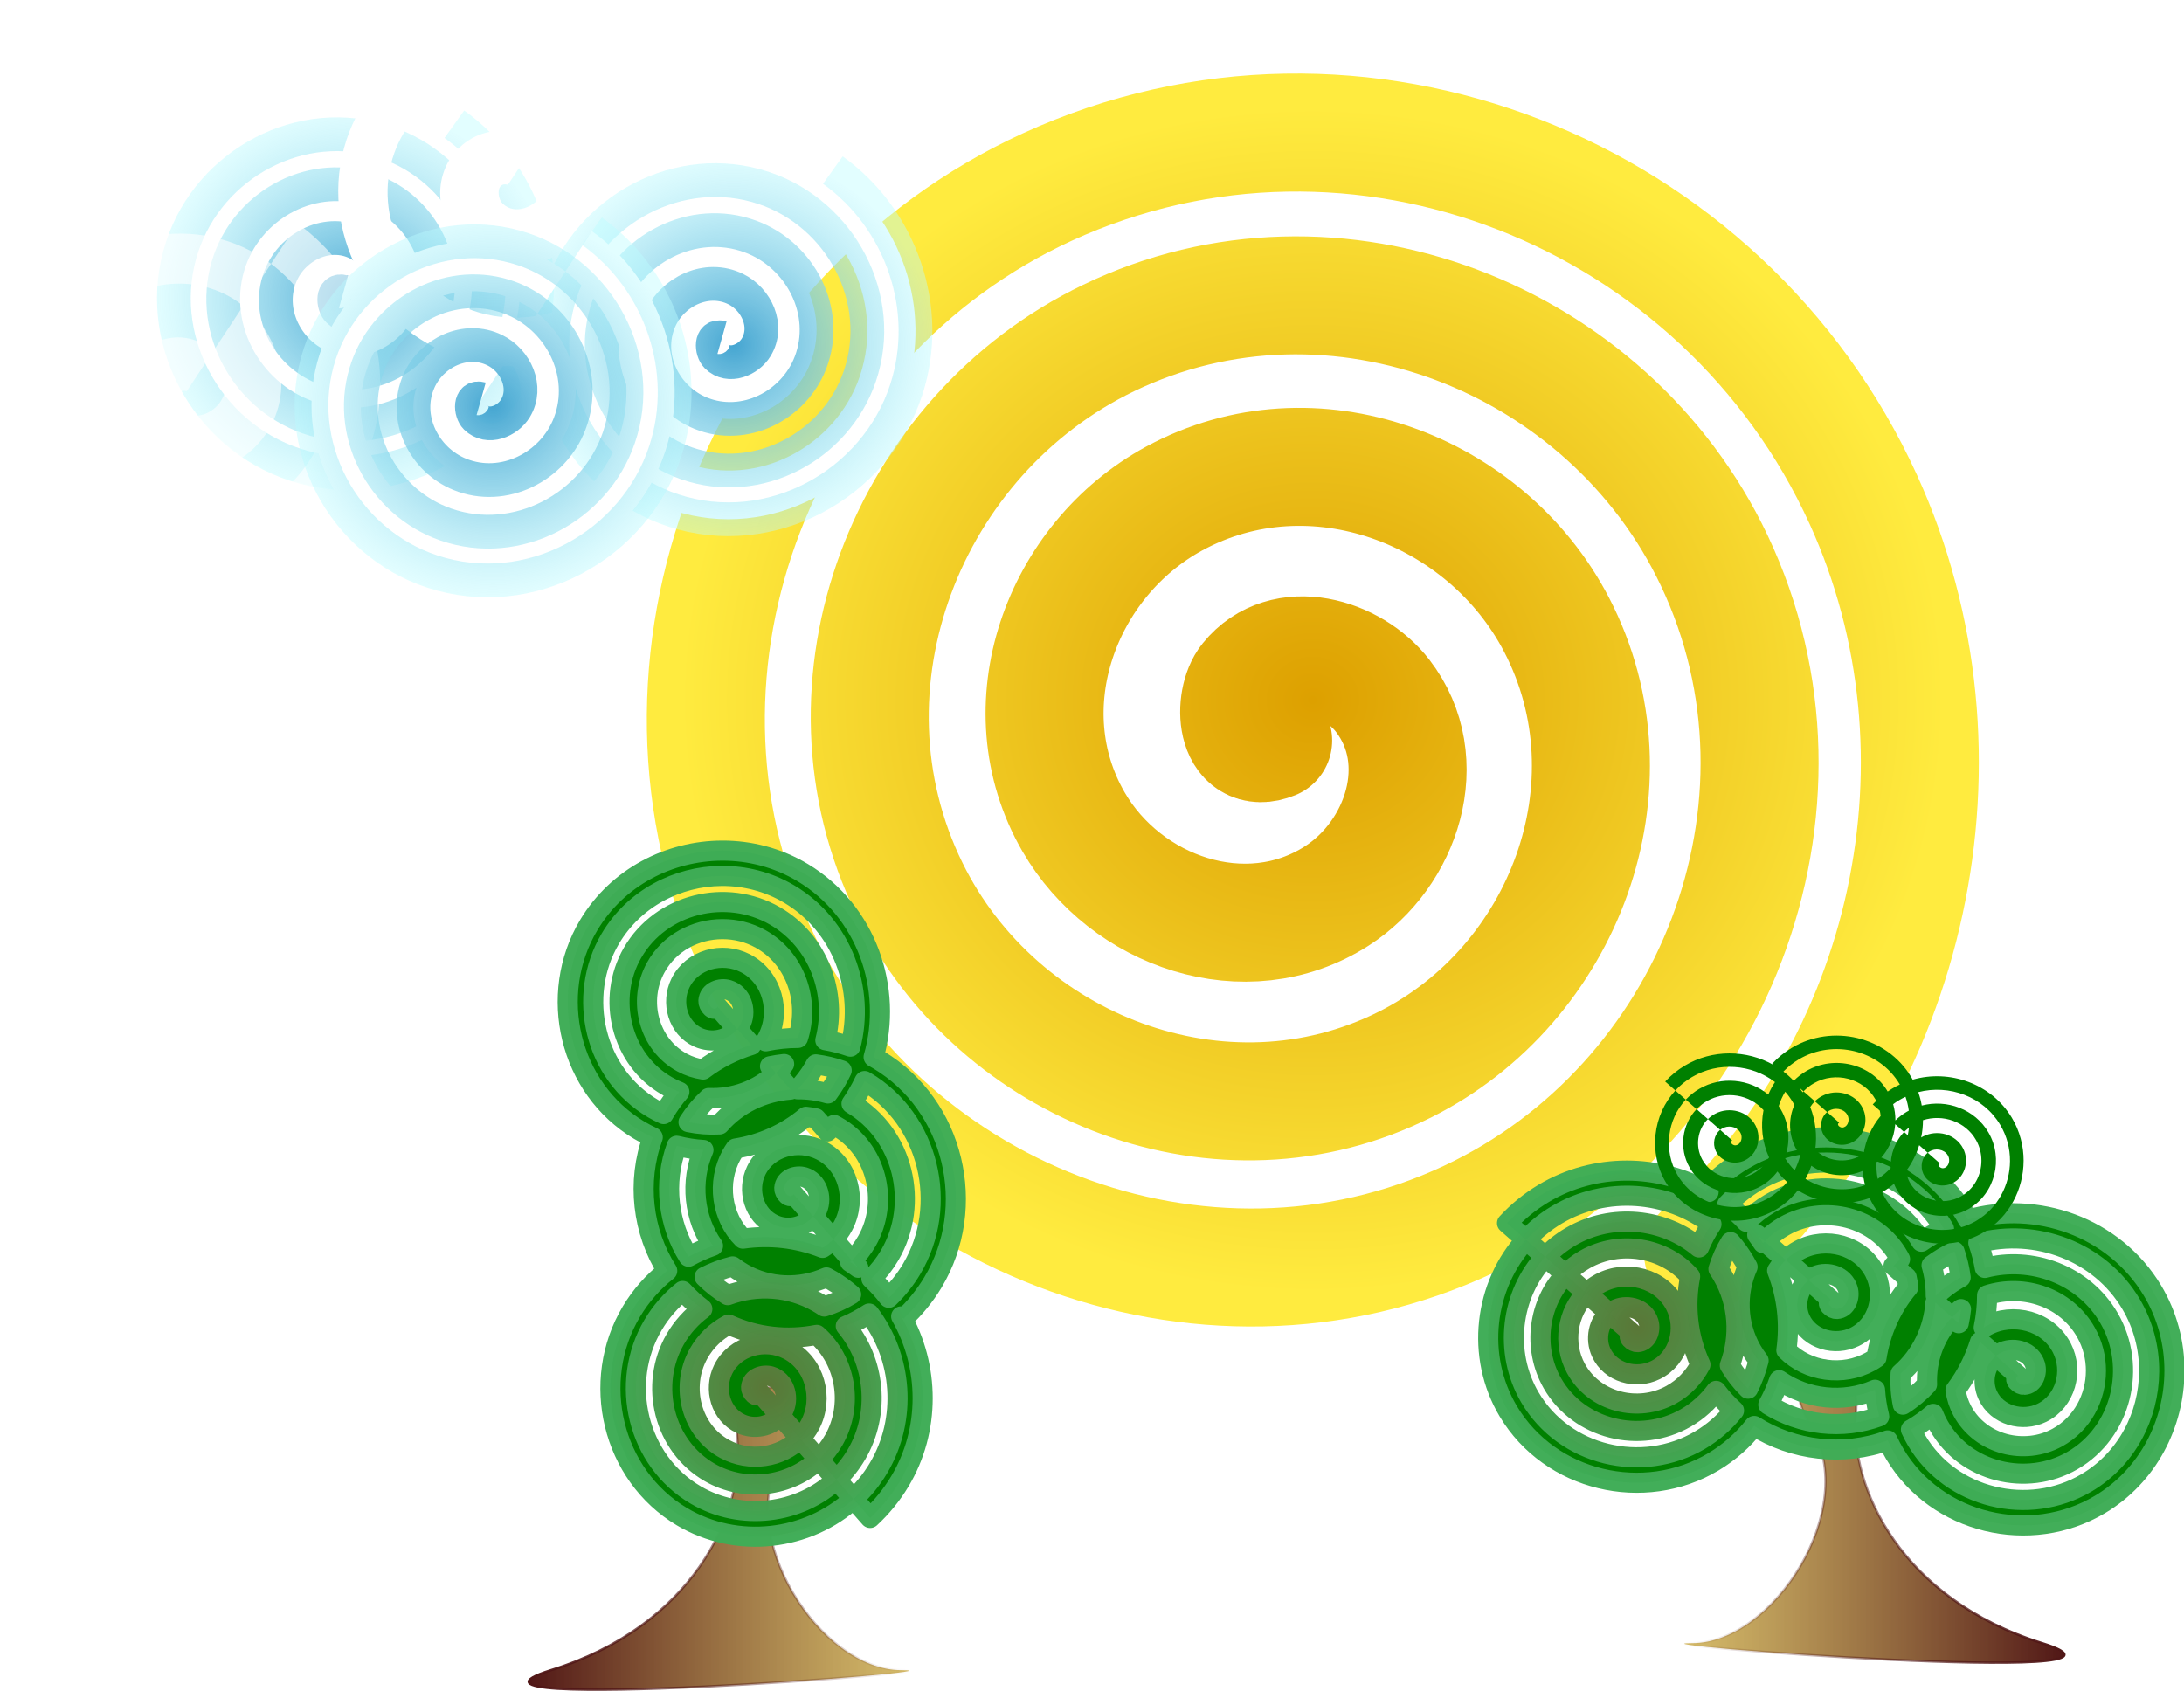 <?xml version="1.0" encoding="UTF-8" standalone="no"?>
<!-- Created with Inkscape (http://www.inkscape.org/) -->
<svg
    xmlns:inkscape="http://www.inkscape.org/namespaces/inkscape"
    xmlns:rdf="http://www.w3.org/1999/02/22-rdf-syntax-ns#"
    xmlns="http://www.w3.org/2000/svg"
    xmlns:sodipodi="http://sodipodi.sourceforge.net/DTD/sodipodi-0.dtd"
    xmlns:cc="http://web.resource.org/cc/"
    xmlns:xlink="http://www.w3.org/1999/xlink"
    xmlns:dc="http://purl.org/dc/elements/1.1/"
    xmlns:svg="http://www.w3.org/2000/svg"
    xmlns:ns1="http://sozi.baierouge.fr"
    id="svg2"
    sodipodi:docname="egonpin_Paisaje.svg"
    viewBox="0 0 446.15 345.47"
    sodipodi:version="0.32"
    version="1.0"
    inkscape:output_extension="org.inkscape.output.svg.inkscape"
    inkscape:version="0.45.1"
    sodipodi:docbase="/Users/johnolsen/Desktop"
  >
  <sodipodi:namedview
      id="base"
      bordercolor="#666666"
      inkscape:pageshadow="2"
      guidetolerance="10.0"
      pagecolor="#ffffff"
      gridtolerance="10.0"
      inkscape:zoom="0.37439582"
      objecttolerance="10.0"
      borderopacity="1.0"
      inkscape:current-layer="svg2"
      inkscape:cx="372.04724"
      inkscape:cy="526.18109"
      inkscape:window-y="22"
      inkscape:window-x="0"
      inkscape:window-height="581"
      inkscape:pageopacity="0.0"
      inkscape:window-width="697"
  />
  <defs
      id="defs4"
    >
    <linearGradient
        id="linearGradient3368"
      >
      <stop
          id="stop3370"
          style="stop-color:#501616"
          offset="0"
      />
      <stop
          id="stop3372"
          style="stop-color:#cdae49;stop-opacity:.816"
          offset="1"
      />
    </linearGradient
    >
    <linearGradient
        id="linearGradient3360"
      >
      <stop
          id="stop3362"
          style="stop-color:#501616"
          offset="0"
      />
      <stop
          id="stop3364"
          style="stop-color:#501616;stop-opacity:0"
          offset="1"
      />
    </linearGradient
    >
    <linearGradient
        id="linearGradient3324"
      >
      <stop
          id="stop3326"
          style="stop-color:#5a7737"
          offset="0"
      />
      <stop
          id="stop3328"
          style="stop-color:#3fac56;stop-opacity:.986"
          offset="1"
      />
    </linearGradient
    >
    <linearGradient
        id="linearGradient3237"
      >
      <stop
          id="stop3239"
          style="stop-color:#45a5d1"
          offset="0"
      />
      <stop
          id="stop3241"
          style="stop-color:#bbfbff;stop-opacity:.433"
          offset="1"
      />
    </linearGradient
    >
    <radialGradient
        id="radialGradient2846"
        gradientUnits="userSpaceOnUse"
        cy="416.94"
        cx="385.63"
        gradientTransform="matrix(1 0 0 .938 0 25.998)"
        r="797.02"
      >
      <stop
          id="stop2807"
          style="stop-color:#dda000"
          offset="0"
      />
      <stop
          id="stop2809"
          style="stop-color:#ffeb3f"
          offset="1"
      />
    </radialGradient
    >
    <radialGradient
        id="radialGradient3312"
        xlink:href="#linearGradient3237"
        gradientUnits="userSpaceOnUse"
        cy="363"
        cx="-183.91"
        gradientTransform="matrix(1 0 0 .965 0 12.731)"
        r="163.47"
    />
    <radialGradient
        id="radialGradient3350"
        xlink:href="#linearGradient3324"
        gradientUnits="userSpaceOnUse"
        cy="675.6"
        cx="8.288"
        gradientTransform="matrix(.318 0 0 .306 153.57 418.51)"
        r="207.81"
    />
    <linearGradient
        id="linearGradient3366"
        y2="688.8"
        xlink:href="#linearGradient3360"
        gradientUnits="userSpaceOnUse"
        x2="216.92"
        gradientTransform="matrix(.483 0 0 .483 165.98 45.745)"
        y1="688.8"
        x1="55.114"
    />
    <linearGradient
        id="linearGradient3374"
        y2="688.8"
        xlink:href="#linearGradient3368"
        gradientUnits="userSpaceOnUse"
        x2="216.92"
        gradientTransform="matrix(.483 0 0 .483 165.98 45.745)"
        y1="688.8"
        x1="55.114"
    />
    <filter
        id="filter3424"
      >
      <feGaussianBlur
          id="feGaussianBlur3426"
          stdDeviation="7.071"
          inkscape:collect="always"
      />
    </filter
    >
    <linearGradient
        id="linearGradient3447"
        y2="688.8"
        xlink:href="#linearGradient3368"
        gradientUnits="userSpaceOnUse"
        x2="216.92"
        gradientTransform="translate(346.08 80.144)"
        y1="688.8"
        x1="55.114"
    />
    <linearGradient
        id="linearGradient3449"
        y2="688.8"
        xlink:href="#linearGradient3360"
        gradientUnits="userSpaceOnUse"
        x2="216.92"
        gradientTransform="translate(346.08 80.144)"
        y1="688.8"
        x1="55.114"
    />
    <radialGradient
        id="radialGradient3451"
        xlink:href="#linearGradient3324"
        gradientUnits="userSpaceOnUse"
        cy="675.6"
        cx="8.288"
        gradientTransform="matrix(.318 0 0 .306 499.64 567.87)"
        r="207.81"
    />
  </defs
  >
  <g
      id="layer1"
      transform="translate(-84.839 -64.287)"
    >
    <path
        id="path3352"
        style="fill-rule:evenodd;stroke:url(#linearGradient3366);stroke-width:.483px;fill:url(#linearGradient3374)"
        d="m235.47 358.34c-1.44-15.47 19.13-13.62 9.13 3.05-10 16.66 7.75 44.13 24.35 44.13 16.59 0-100.25 8.99-71.53 0 28.73-8.99 39.49-31.7 38.05-47.18z"
    />
    <path
        id="path2844"
        style="stroke-linejoin:round;stroke:url(#radialGradient2846);stroke-linecap:round;stroke-width:148.81;fill:none"
        d="m335.62 467.96c-48.08 19.64-51.45-50.42-30.95-75.8 45.14-55.88 130.9-30.12 169.06 19.41 63.46 82.35 24.17 199.97-58.01 252.56-114.69 73.41-266.3 19.68-331.74-93.41-83.958-145.11-15.856-330.44 126.99-408 174.35-94.668 392.82-12.45 482.07 159.29 105.36 202.74 9.29 453.78-190.64 554.39-230.48 115.99-513.53 6.32-625.26-221.22-126.53-257.69-3.48-572.26 251.17-694.9 284.43-136.99 630.08-0.752 763.46 280.58 147.33 310.78-1.89 687.11-309.52 831.04-336.77 157.7-743.42-4.4-897.85-338.01-167.8-362.45 6.97-799.09 366.22-963.86 391.21-179.44 852.62 6.05 1029.2 394.05 147.1 323.22 60.1 713.16-202.14 950.22"
        transform="matrix(.162 0 0 .162 290.55 139.77)"
    />
    <g
        id="g3305"
        style="fill:#ffffff"
        transform="matrix(.248 0 0 -.248 203.06 215.36)"
      >
      <path
          id="path3235"
          style="fill-rule:evenodd;stroke:url(#radialGradient3312);stroke-width:27.8;fill:#ffffff"
          d="m-193.72 368.78c-9.81 2.76-8.91-10.97-4.35-15.46 10.05-9.89 26.19-2.96 32.53 7.54 10.54 17.47 0.27 39.52-16.92 47.95-23.99 11.76-52.35-2.09-62.6-25.59-13.14-30.15 4.26-64.77 33.83-76.71 36.09-14.58 76.85 6.31 90.43 41.77 16.03 41.86-8.28 88.66-49.49 103.83-47.51 17.49-100.24-10.19-116.96-57.02-18.94-53.05 12.04-111.64 64.41-129.88 58.49-20.38 122.84 13.86 142.59 71.67 21.81 63.86-15.649 133.9-78.82 155.13-69.15 23.23-144.82-17.4-167.51-85.87-24.65-74.38 19.13-155.61 92.82-179.75 79.56-26.05 166.3 20.83 191.87 99.7 21.479 66.28-4.143 140.36-60.54 180.75"
      />
      <path
          id="path3251"
          style="fill-rule:evenodd;stroke:url(#radialGradient3312);stroke-width:27.8;fill:#ffffff"
          d="m-193.72 368.78c-9.81 2.76-8.91-10.97-4.35-15.46 10.05-9.89 26.19-2.96 32.53 7.54 10.54 17.47 0.27 39.52-16.92 47.95-23.99 11.76-52.35-2.09-62.6-25.59-13.14-30.15 4.26-64.77 33.83-76.71 36.09-14.58 76.85 6.31 90.43 41.77 16.03 41.86-8.28 88.66-49.49 103.83-47.51 17.49-100.24-10.19-116.96-57.02-18.94-53.05 12.04-111.64 64.41-129.88 58.49-20.38 122.84 13.86 142.59 71.67 21.81 63.86-15.649 133.9-78.82 155.13-69.15 23.23-144.82-17.4-167.51-85.87-24.65-74.38 19.13-155.61 92.82-179.75 79.56-26.05 166.3 20.83 191.87 99.7 21.479 66.28-4.143 140.36-60.54 180.75"
          transform="translate(135.4 88.17)"
      />
      <path
          id="path3255"
          style="fill-rule:evenodd;stroke:url(#radialGradient3312);stroke-width:27.8;fill:#ffffff"
          d="m-193.72 368.78c-9.81 2.76-8.91-10.97-4.35-15.46 10.05-9.89 26.19-2.96 32.53 7.54 10.54 17.47 0.27 39.52-16.92 47.95-23.99 11.76-52.35-2.09-62.6-25.59-13.14-30.15 4.26-64.77 33.83-76.71 36.09-14.58 76.85 6.31 90.43 41.77 16.03 41.86-8.28 88.66-49.49 103.83-47.51 17.49-100.24-10.19-116.96-57.02-18.94-53.05 12.04-111.64 64.41-129.88 58.49-20.38 122.84 13.86 142.59 71.67 21.81 63.86-15.649 133.9-78.82 155.13-69.15 23.23-144.82-17.4-167.51-85.87-24.65-74.38 19.13-155.61 92.82-179.75 79.56-26.05 166.3 20.83 191.87 99.7 21.479 66.28-4.143 140.36-60.54 180.75"
          transform="translate(311.75 -37.787)"
      />
      <path
          id="path3259"
          style="opacity:.579;fill-rule:evenodd;stroke:url(#radialGradient3312);stroke-width:27.8;fill:#ffffff"
          d="m-193.72 368.78c-9.81 2.76-8.91-10.97-4.35-15.46 10.05-9.89 26.19-2.96 32.53 7.54 10.54 17.47 0.27 39.52-16.92 47.95-23.99 11.76-52.35-2.09-62.6-25.59-13.14-30.15 4.26-64.77 33.83-76.71 36.09-14.58 76.85 6.31 90.43 41.77 16.03 41.86-8.28 88.66-49.49 103.83-47.51 17.49-100.24-10.19-116.96-57.02-18.94-53.05 12.04-111.64 64.41-129.88 58.49-20.38 122.84 13.86 142.59 71.67 21.81 63.86-15.649 133.9-78.82 155.13-69.15 23.23-144.82-17.4-167.51-85.87-24.65-74.38 19.13-155.61 92.82-179.75 79.56-26.05 166.3 20.83 191.87 99.7 21.479 66.28-4.143 140.36-60.54 180.75"
          transform="translate(-129.11 -81.873)"
      />
      <path
          id="path3247"
          style="fill-rule:evenodd;stroke:url(#radialGradient3312);stroke-width:27.8;fill:#ffffff"
          d="m-193.72 368.78c-9.81 2.76-8.91-10.97-4.35-15.46 10.05-9.89 26.19-2.96 32.53 7.54 10.54 17.47 0.27 39.52-16.92 47.95-23.99 11.76-52.35-2.09-62.6-25.59-13.14-30.15 4.26-64.77 33.83-76.71 36.09-14.58 76.85 6.31 90.43 41.77 16.03 41.86-8.28 88.66-49.49 103.83-47.51 17.49-100.24-10.19-116.96-57.02-18.94-53.05 12.04-111.64 64.41-129.88 58.49-20.38 122.84 13.86 142.59 71.67 21.81 63.86-15.649 133.9-78.82 155.13-69.15 23.23-144.82-17.4-167.51-85.87-24.65-74.38 19.13-155.61 92.82-179.75 79.56-26.05 166.3 20.83 191.87 99.7 21.479 66.28-4.143 140.36-60.54 180.75"
          transform="translate(113.36 -88.17)"
      />
    </g
    >
    <path
        id="path3322"
        style="stroke-linejoin:round;fill-rule:evenodd;filter:url(#filter3424);stroke:url(#radialGradient3350);stroke-linecap:round;stroke-width:8.504;fill:#008000"
        d="m137.45 398.22c-22.34 0.05-44.302 11.19-56.429 31.47-17.623 29.46-8.322 69.11 21.349 86.8 1.86 1.11 3.77 2.11 5.71 3-6.88 18.8-4.37 39.92 6.12 56.46-5.9 4.67-11.07 10.43-15.125 17.21-17.623 29.46-8.322 69.1 21.345 86.8 23.32 13.9 53.28 10.24 72.53-7.49l-7.22-8.2c-15.68 14.67-40.28 17.79-59.48 6.52-24.72-14.51-32.513-47.37-18.07-71.86 3.36-5.69 7.63-10.52 12.54-14.44 2.51 2.75 5.29 5.3 8.33 7.6-4.54 3.35-8.48 7.65-11.46 12.81-11.16 19.36-4.92 45.19 14.68 56.4 14.93 8.54 33.99 5.99 45.98-5.52l-7.85-8.92c-8.1 8.22-21.36 10.18-31.83 4.5-14.27-7.73-18.9-26.25-11.18-40.24 3.04-5.49 7.53-9.68 12.75-12.43 11.85 5.44 24.95 6.77 37.29 4.36 12.39 10.83 15.58 29.76 7.27 44.43-1.78 3.15-3.96 5.91-6.45 8.3l7.48 8.49c3.29-3.07 6.19-6.64 8.56-10.71 10.16-17.38 7.85-39.43-4.57-54.25 3.43-1.45 6.73-3.22 9.86-5.28 14.08 18.35 16.31 44.62 3.96 65.4-2.94 4.95-6.53 9.31-10.59 13.04l7.06 8.03c4.87-4.5 9.09-9.69 12.51-15.37 13.12-21.82 12.57-48.84 0.62-69.89l0.9 1.02c4.87-4.5 9.1-9.7 12.52-15.38 19.18-31.9 9.14-74.87-22.96-94.13-0.7-0.41-1.4-0.82-2.11-1.21 8.35-29-3.05-61.86-29.99-78.02-10.55-6.33-22.35-9.34-34.05-9.3zm32.95 248.64c1.64-1.67 3.08-3.6 4.23-5.78 5.91-11.18 2.11-25.88-9.38-31.78-9.73-4.99-22.49-1.63-27.42 8.44-4.04 8.25-1.11 19.02 7.51 22.95 5.65 2.59 12.72 1.23 16.55-3.51l-8.32-9.45c-1.58 2.47-4.03-0.64-3.91-2.48 0.25-4.05 5.05-5.67 8.43-4.64 5.62 1.72 7.65 8.42 5.59 13.54-0.46 1.13-1.07 2.14-1.79 3.03l8.51 9.68zm-33.18-237.95c9.8-0.06 19.7 2.42 28.55 7.66 22.47 13.31 32.21 40.36 25.89 64.58-3.48-1.21-7.02-2.12-10.59-2.74 5.17-19.74-2.79-41.82-21.21-52.52-20.66-11.99-48.28-5.35-60.327 15.54-11.157 19.35-4.916 45.19 14.677 56.39 1.67 0.95 3.38 1.76 5.13 2.44-2.28 2.67-4.37 5.55-6.22 8.65-0.15 0.25-0.29 0.5-0.43 0.75-1.53-0.7-3.03-1.48-4.5-2.34-24.711-14.51-32.507-47.37-18.062-71.86 10.052-17.04 28.392-26.42 47.092-26.55zm0.33 22.51c5.53-0.01 11.12 1.34 16.16 4.16 14.82 8.29 20.83 26.31 15.81 41.87-4.6 0.01-9.19 0.5-13.67 1.43 0.25-0.41 0.49-0.84 0.72-1.27 5.92-11.18 2.13-25.89-9.36-31.78-9.74-4.99-22.5-1.63-27.43 8.44-4.05 8.25-1.12 19.01 7.5 22.95 5.65 2.58 12.73 1.23 16.55-3.51l-8.32-9.46c-1.57 2.48-4.01-0.64-3.9-2.48 0.25-4.05 5.04-5.67 8.42-4.63 5.62 1.71 7.66 8.42 5.59 13.53-0.45 1.14-1.06 2.14-1.79 3.04l5.93 6.74c-7.3 2.25-14.23 5.73-20.39 10.38-3.05-0.46-6.05-1.42-8.85-2.94-14.26-7.73-18.89-26.25-11.17-40.24 5.79-10.5 16.88-16.22 28.2-16.23zm26.1 57.06c-1.07 1.37-2.22 2.65-3.45 3.83l6.16 7c-11.37 0.83-22.32 5.92-30 14.73-4.38 0.25-8.8-0.06-13.15-0.96 2.45-3.83 5.33-7.25 8.54-10.23 10.42 0.44 20.85-3.25 28.45-10.54l-2.53-2.88c1.97-0.42 3.97-0.74 5.98-0.95zm13.41 0.15c3.69 0.48 7.36 1.34 10.93 2.58-0.76 1.61-1.58 3.19-2.5 4.74-1.04 1.74-2.16 3.4-3.34 4.99-4.19-1.22-8.51-1.8-12.81-1.76 2.61-2.69 4.93-5.73 6.9-9.09 0.28-0.48 0.55-0.97 0.82-1.46zm20.61 7.05c0.06 0.04 0.12 0.07 0.19 0.11 27.21 16.12 35.76 52.4 19.71 79.4-2.72 4.57-5.98 8.63-9.66 12.17-2.21-2.87-4.66-5.58-7.35-8.08 2.97-2.9 5.59-6.23 7.77-9.97 12.77-21.87 5.83-51.12-16.18-64.06 0.81-1.18 1.59-2.38 2.32-3.6 1.18-1.95 2.24-3.94 3.2-5.97zm-24.8 15.12c1.4 0.13 2.81 0.35 4.2 0.67l4.88 5.55c0.97-0.89 1.91-1.81 2.83-2.76 0.34 0.18 0.68 0.36 1.01 0.55 16.97 9.5 22.41 31.72 12.95 48.42-1.78 3.15-3.96 5.92-6.45 8.31l2.76 3.14c-1.13-0.85-2.3-1.66-3.5-2.44 0.25-0.23 0.5-0.46 0.74-0.7l-7.85-8.93c-1.37 1.4-2.91 2.61-4.54 3.64-10.83-4.26-22.48-5.47-33.68-3.89-9.09-9.09-11.2-23.86-4.79-35.49 0.52-0.92 1.08-1.8 1.67-2.65 10.86-1.71 21.24-6.27 29.77-13.42zm11.57 51.81c1.64-1.67 3.07-3.59 4.22-5.77 5.92-11.18 2.13-25.89-9.37-31.79-9.73-4.99-22.48-1.62-27.42 8.45-4.04 8.25-1.11 19.02 7.51 22.95 5.65 2.58 12.73 1.23 16.55-3.51l-8.32-9.45c-1.57 2.47-4.02-0.65-3.91-2.49 0.25-4.05 5.05-5.67 8.43-4.64 5.62 1.72 7.66 8.42 5.59 13.54-0.46 1.13-1.07 2.15-1.79 3.04l8.51 9.67zm-66.2-39.54c3.72 0.95 7.5 1.54 11.29 1.77-5.78 13.38-4.05 28.94 4.04 40.55-3.57 1.23-7.04 2.77-10.36 4.59-8.68-13.74-10.73-31.3-4.97-46.91zm23.62 51.02c1.4 1.07 2.88 2.07 4.45 2.97 10.99 6.28 24.21 6.56 35.2 1.69 0.78 0.41 1.55 0.84 2.31 1.29 2.95 1.75 5.67 3.73 8.17 5.9-3.56 2.19-7.39 3.9-11.37 5.13-0.88-0.6-1.79-1.17-2.72-1.71-11.82-6.86-25.91-7.61-38.07-3.1-3.66-2.2-6.95-4.8-9.84-7.73 3.78-1.93 7.77-3.41 11.87-4.44z"
        transform="matrix(.483 0 0 .483 165.98 45.745)"
    />
    <g
        id="g3442"
        transform="matrix(-.483 0 0 .483 700.58 1.732)"
      >
      <path
          id="path3436"
          style="fill-rule:evenodd;stroke:url(#linearGradient3449);stroke-width:1px;fill:url(#linearGradient3447)"
          d="m489.86 726.97c-2.98-32.02 39.59-28.19 18.9 6.3-20.7 34.49 16.04 91.32 50.38 91.32 34.33 0-207.44 18.6-148 0s81.7-65.6 78.72-97.62z"
      />
      <path
          id="path3428"
          style="stroke-linejoin:round;fill-rule:evenodd;filter:url(#filter3424);stroke:url(#radialGradient3451);stroke-linecap:round;stroke-width:8.504;fill:#008000"
          d="m483.53 547.57c-22.34 0.06-44.31 11.2-56.43 31.47-17.63 29.46-8.33 69.12 21.35 86.81 1.86 1.11 3.77 2.11 5.71 3-6.88 18.8-4.37 39.92 6.12 56.46-5.91 4.66-11.07 10.43-15.13 17.21-17.62 29.46-8.32 69.1 21.35 86.8 23.32 13.9 53.27 10.24 72.53-7.49l-7.22-8.2c-15.69 14.67-40.29 17.79-59.49 6.52-24.71-14.51-32.51-47.37-18.06-71.86 3.35-5.69 7.63-10.52 12.54-14.44 2.51 2.75 5.28 5.3 8.33 7.59-4.55 3.36-8.49 7.65-11.47 12.82-11.15 19.36-4.91 45.19 14.68 56.4 14.94 8.54 33.99 5.99 45.98-5.52l-7.85-8.93c-8.09 8.23-21.36 10.19-31.83 4.51-14.26-7.73-18.89-26.25-11.17-40.24 3.03-5.5 7.53-9.68 12.75-12.43 11.85 5.44 24.95 6.76 37.29 4.36 12.39 10.83 15.57 29.76 7.26 44.43-1.78 3.14-3.96 5.91-6.45 8.3l7.49 8.49c3.29-3.07 6.19-6.65 8.56-10.71 10.15-17.38 7.84-39.44-4.58-54.25 3.43-1.45 6.74-3.22 9.86-5.29 14.09 18.35 16.31 44.63 3.96 65.4-2.94 4.96-6.53 9.32-10.58 13.05l7.05 8.02c4.87-4.49 9.1-9.68 12.51-15.36 13.12-21.83 12.57-48.84 0.63-69.89l0.9 1.01c4.87-4.49 9.1-9.69 12.52-15.37 19.18-31.9 9.14-74.87-22.97-94.13-0.69-0.42-1.4-0.82-2.11-1.21 8.36-29-3.05-61.86-29.98-78.02-10.55-6.33-22.35-9.34-34.05-9.31zm32.94 248.64c1.65-1.67 3.08-3.59 4.23-5.77 5.92-11.18 2.12-25.89-9.37-31.78-9.74-4.99-22.49-1.63-27.42 8.44-4.05 8.25-1.12 19.02 7.5 22.95 5.65 2.58 12.73 1.23 16.55-3.51l-8.32-9.46c-1.57 2.48-4.02-0.63-3.91-2.47 0.25-4.06 5.05-5.67 8.43-4.64 5.62 1.72 7.66 8.42 5.59 13.53-0.45 1.14-1.07 2.14-1.79 3.04l8.51 9.67zm-33.17-237.94c9.8-0.06 19.69 2.41 28.54 7.66 22.47 13.3 32.21 40.36 25.89 64.58-3.47-1.22-7.01-2.12-10.59-2.74 5.18-19.75-2.79-41.82-21.21-52.52-20.65-11.99-48.28-5.35-60.32 15.54-11.16 19.35-4.92 45.19 14.68 56.39 1.66 0.95 3.38 1.76 5.12 2.44-2.28 2.67-4.36 5.55-6.22 8.65-0.14 0.24-0.28 0.5-0.42 0.75-1.53-0.7-3.03-1.48-4.5-2.34-24.72-14.51-32.51-47.37-18.07-71.86 10.05-17.04 28.4-26.42 47.1-26.55zm0.33 22.51c5.53-0.01 11.11 1.34 16.15 4.16 14.82 8.29 20.84 26.31 15.82 41.87-4.61 0.01-9.19 0.49-13.68 1.43 0.25-0.41 0.5-0.84 0.73-1.27 5.92-11.18 2.12-25.89-9.37-31.78-9.73-4.99-22.49-1.63-27.43 8.44-4.04 8.25-1.11 19.01 7.51 22.95 5.65 2.58 12.73 1.23 16.55-3.51l-8.32-9.46c-1.57 2.48-4.02-0.64-3.9-2.48 0.25-4.05 5.04-5.67 8.42-4.64 5.62 1.72 7.65 8.43 5.59 13.54-0.46 1.13-1.07 2.14-1.79 3.04l5.93 6.74c-7.3 2.25-14.23 5.73-20.39 10.37-3.05-0.45-6.05-1.41-8.85-2.93-14.27-7.73-18.9-26.25-11.18-40.24 5.79-10.5 16.89-16.22 28.21-16.23zm26.09 57.06c-1.07 1.37-2.22 2.64-3.45 3.83l6.16 6.99c-11.37 0.84-22.31 5.93-30 14.73-4.37 0.26-8.8-0.05-13.14-0.95 2.44-3.83 5.33-7.25 8.54-10.23 10.42 0.44 20.85-3.25 28.44-10.54l-2.53-2.88c1.98-0.43 3.97-0.74 5.98-0.95zm13.41 0.14c3.7 0.49 7.36 1.35 10.94 2.59-0.76 1.61-1.59 3.19-2.51 4.74-1.03 1.74-2.15 3.4-3.33 4.99-4.2-1.22-8.52-1.8-12.81-1.77 2.61-2.68 4.93-5.72 6.89-9.08 0.29-0.49 0.56-0.97 0.82-1.47zm20.61 7.06c0.07 0.04 0.13 0.07 0.19 0.11 27.21 16.12 35.76 52.4 19.72 79.39-2.72 4.58-5.98 8.64-9.67 12.18-2.2-2.87-4.65-5.58-7.34-8.09 2.96-2.9 5.58-6.22 7.76-9.96 12.78-21.87 5.84-51.12-16.17-64.06 0.81-1.18 1.58-2.38 2.32-3.6 1.17-1.95 2.24-3.94 3.19-5.97zm-24.8 15.12c1.41 0.13 2.81 0.35 4.2 0.67l4.89 5.55c0.97-0.89 1.91-1.81 2.82-2.76 0.35 0.18 0.68 0.36 1.02 0.55 16.96 9.5 22.41 31.72 12.95 48.42-1.78 3.14-3.96 5.92-6.45 8.31l2.76 3.14c-1.14-0.85-2.31-1.66-3.51-2.44 0.25-0.23 0.5-0.46 0.75-0.7l-7.85-8.93c-1.38 1.4-2.91 2.61-4.54 3.64-10.84-4.26-22.48-5.47-33.68-3.9-9.09-9.09-11.2-23.85-4.79-35.48 0.51-0.92 1.07-1.8 1.66-2.65 10.86-1.71 21.24-6.27 29.77-13.42zm11.58 51.81c1.64-1.67 3.06-3.59 4.22-5.77 5.91-11.18 2.12-25.9-9.37-31.79-9.73-4.99-22.49-1.62-27.42 8.45-4.04 8.25-1.11 19.02 7.5 22.95 5.65 2.58 12.73 1.23 16.56-3.51l-8.32-9.46c-1.58 2.48-4.03-0.64-3.92-2.48 0.25-4.06 5.05-5.67 8.43-4.64 5.62 1.72 7.66 8.42 5.6 13.53-0.46 1.14-1.07 2.15-1.79 3.05l8.51 9.67zm-66.2-39.54c3.72 0.95 7.5 1.54 11.29 1.77-5.79 13.38-4.06 28.94 4.04 40.55-3.57 1.23-7.04 2.77-10.36 4.59-8.69-13.74-10.73-31.3-4.97-46.91zm23.62 51.02c1.39 1.07 2.88 2.07 4.45 2.97 10.99 6.28 24.2 6.56 35.2 1.69 0.78 0.41 1.55 0.84 2.31 1.29 2.94 1.75 5.67 3.72 8.17 5.9-3.57 2.19-7.39 3.9-11.38 5.13-0.87-0.6-1.78-1.17-2.71-1.71-11.82-6.86-25.92-7.62-38.07-3.1-3.66-2.2-6.96-4.81-9.85-7.73 3.78-1.93 7.77-3.41 11.88-4.44z"
          transform="matrix(0 -1 1 0 -192.41 1193)"
      />
      <path
          id="path3432"
          style="stroke-linejoin:round;fill-rule:evenodd;filter:url(#filter3424);stroke:url(#radialGradient3451);stroke-linecap:round;stroke-width:8.504;fill:#008000"
          d="m483.53 547.57c-22.34 0.06-44.31 11.2-56.43 31.47-17.63 29.46-8.33 69.12 21.35 86.81 1.86 1.11 3.77 2.11 5.71 3-6.88 18.8-4.37 39.92 6.12 56.46-5.91 4.66-11.07 10.43-15.13 17.21-17.62 29.46-8.32 69.1 21.35 86.8 23.32 13.9 53.27 10.24 72.53-7.49l-7.22-8.2c-15.69 14.67-40.29 17.79-59.49 6.52-24.71-14.51-32.51-47.37-18.06-71.86 3.35-5.69 7.63-10.52 12.54-14.44 2.51 2.75 5.28 5.3 8.33 7.59-4.55 3.36-8.49 7.65-11.47 12.82-11.15 19.36-4.91 45.19 14.68 56.4 14.94 8.54 33.99 5.99 45.98-5.52l-7.85-8.93c-8.09 8.23-21.36 10.19-31.83 4.51-14.26-7.73-18.89-26.25-11.17-40.24 3.03-5.5 7.53-9.68 12.75-12.43 11.85 5.44 24.95 6.76 37.29 4.36 12.39 10.83 15.57 29.76 7.26 44.43-1.78 3.14-3.96 5.91-6.45 8.3l7.49 8.49c3.29-3.07 6.19-6.65 8.56-10.71 10.15-17.38 7.84-39.44-4.58-54.25 3.43-1.45 6.74-3.22 9.86-5.29 14.09 18.35 16.31 44.63 3.96 65.4-2.94 4.96-6.53 9.32-10.58 13.05l7.05 8.02c4.87-4.49 9.1-9.68 12.51-15.36 13.12-21.83 12.57-48.84 0.63-69.89l0.9 1.01c4.87-4.49 9.1-9.69 12.52-15.37 19.18-31.9 9.14-74.87-22.97-94.13-0.69-0.42-1.4-0.82-2.11-1.21 8.36-29-3.05-61.86-29.98-78.02-10.55-6.33-22.35-9.34-34.05-9.31zm32.94 248.64c1.65-1.67 3.08-3.59 4.23-5.77 5.92-11.18 2.12-25.89-9.37-31.78-9.74-4.99-22.49-1.63-27.42 8.44-4.05 8.25-1.12 19.02 7.5 22.95 5.65 2.58 12.73 1.23 16.55-3.51l-8.32-9.46c-1.57 2.48-4.02-0.63-3.91-2.47 0.25-4.06 5.05-5.67 8.43-4.64 5.62 1.72 7.66 8.42 5.59 13.53-0.45 1.14-1.07 2.14-1.79 3.04l8.51 9.67zm-33.17-237.94c9.8-0.06 19.69 2.41 28.54 7.66 22.47 13.3 32.21 40.36 25.89 64.58-3.47-1.22-7.01-2.12-10.59-2.74 5.18-19.75-2.79-41.82-21.21-52.52-20.65-11.99-48.28-5.35-60.32 15.54-11.16 19.35-4.92 45.19 14.68 56.39 1.66 0.95 3.38 1.76 5.12 2.44-2.28 2.67-4.36 5.55-6.22 8.65-0.14 0.24-0.28 0.5-0.42 0.75-1.53-0.7-3.03-1.48-4.5-2.34-24.72-14.51-32.51-47.37-18.07-71.86 10.05-17.04 28.4-26.42 47.1-26.55zm0.33 22.51c5.53-0.01 11.11 1.34 16.15 4.16 14.82 8.29 20.84 26.31 15.82 41.87-4.61 0.01-9.19 0.49-13.68 1.43 0.25-0.41 0.5-0.84 0.73-1.27 5.92-11.18 2.12-25.89-9.37-31.78-9.73-4.99-22.49-1.63-27.43 8.44-4.04 8.25-1.11 19.01 7.51 22.95 5.65 2.58 12.73 1.23 16.55-3.51l-8.32-9.46c-1.57 2.48-4.02-0.64-3.9-2.48 0.25-4.05 5.04-5.67 8.42-4.64 5.62 1.72 7.65 8.43 5.59 13.54-0.46 1.13-1.07 2.14-1.79 3.04l5.93 6.74c-7.3 2.25-14.23 5.73-20.39 10.37-3.05-0.45-6.05-1.41-8.85-2.93-14.27-7.73-18.9-26.25-11.18-40.24 5.79-10.5 16.89-16.22 28.21-16.23zm26.09 57.06c-1.07 1.37-2.22 2.64-3.45 3.83l6.16 6.99c-11.37 0.84-22.31 5.93-30 14.73-4.37 0.26-8.8-0.05-13.14-0.95 2.44-3.83 5.33-7.25 8.54-10.23 10.42 0.44 20.85-3.25 28.44-10.54l-2.53-2.88c1.98-0.43 3.97-0.74 5.98-0.95zm13.41 0.14c3.7 0.49 7.36 1.35 10.94 2.59-0.76 1.61-1.59 3.19-2.51 4.74-1.03 1.74-2.15 3.4-3.33 4.99-4.2-1.22-8.52-1.8-12.81-1.77 2.61-2.68 4.93-5.72 6.89-9.08 0.29-0.49 0.56-0.97 0.82-1.47zm20.61 7.06c0.07 0.04 0.13 0.07 0.19 0.11 27.21 16.12 35.76 52.4 19.72 79.39-2.72 4.58-5.98 8.64-9.67 12.18-2.2-2.87-4.65-5.58-7.34-8.09 2.96-2.9 5.58-6.22 7.76-9.96 12.78-21.87 5.84-51.12-16.17-64.06 0.81-1.18 1.58-2.38 2.32-3.6 1.17-1.95 2.24-3.94 3.19-5.97zm-24.8 15.12c1.41 0.13 2.81 0.35 4.2 0.67l4.89 5.55c0.97-0.89 1.91-1.81 2.82-2.76 0.35 0.18 0.68 0.36 1.02 0.55 16.96 9.5 22.41 31.72 12.95 48.42-1.78 3.14-3.96 5.92-6.45 8.31l2.76 3.14c-1.14-0.85-2.31-1.66-3.51-2.44 0.25-0.23 0.5-0.46 0.75-0.7l-7.85-8.93c-1.38 1.4-2.91 2.61-4.54 3.64-10.84-4.26-22.48-5.47-33.68-3.9-9.09-9.09-11.2-23.85-4.79-35.48 0.51-0.92 1.07-1.8 1.66-2.65 10.86-1.71 21.24-6.27 29.77-13.42zm11.58 51.81c1.64-1.67 3.06-3.59 4.22-5.77 5.91-11.18 2.12-25.9-9.37-31.79-9.73-4.99-22.49-1.62-27.42 8.45-4.04 8.25-1.11 19.02 7.5 22.95 5.65 2.58 12.73 1.23 16.56-3.51l-8.32-9.46c-1.58 2.48-4.03-0.64-3.92-2.48 0.25-4.06 5.05-5.67 8.43-4.64 5.62 1.72 7.66 8.42 5.6 13.53-0.46 1.14-1.07 2.15-1.79 3.05l8.51 9.67zm-66.2-39.54c3.72 0.95 7.5 1.54 11.29 1.77-5.79 13.38-4.06 28.94 4.04 40.55-3.57 1.23-7.04 2.77-10.36 4.59-8.69-13.74-10.73-31.3-4.97-46.91zm23.62 51.02c1.39 1.07 2.88 2.07 4.45 2.97 10.99 6.28 24.2 6.56 35.2 1.69 0.78 0.41 1.55 0.84 2.31 1.29 2.94 1.75 5.67 3.72 8.17 5.9-3.57 2.19-7.39 3.9-11.38 5.13-0.87-0.6-1.78-1.17-2.71-1.71-11.82-6.86-25.92-7.62-38.07-3.1-3.66-2.2-6.96-4.81-9.85-7.73 3.78-1.93 7.77-3.41 11.88-4.44z"
          transform="matrix(0 -.536 .537 0 124.92 879.73)"
      />
    </g
    >
  </g
  >
</svg
>
